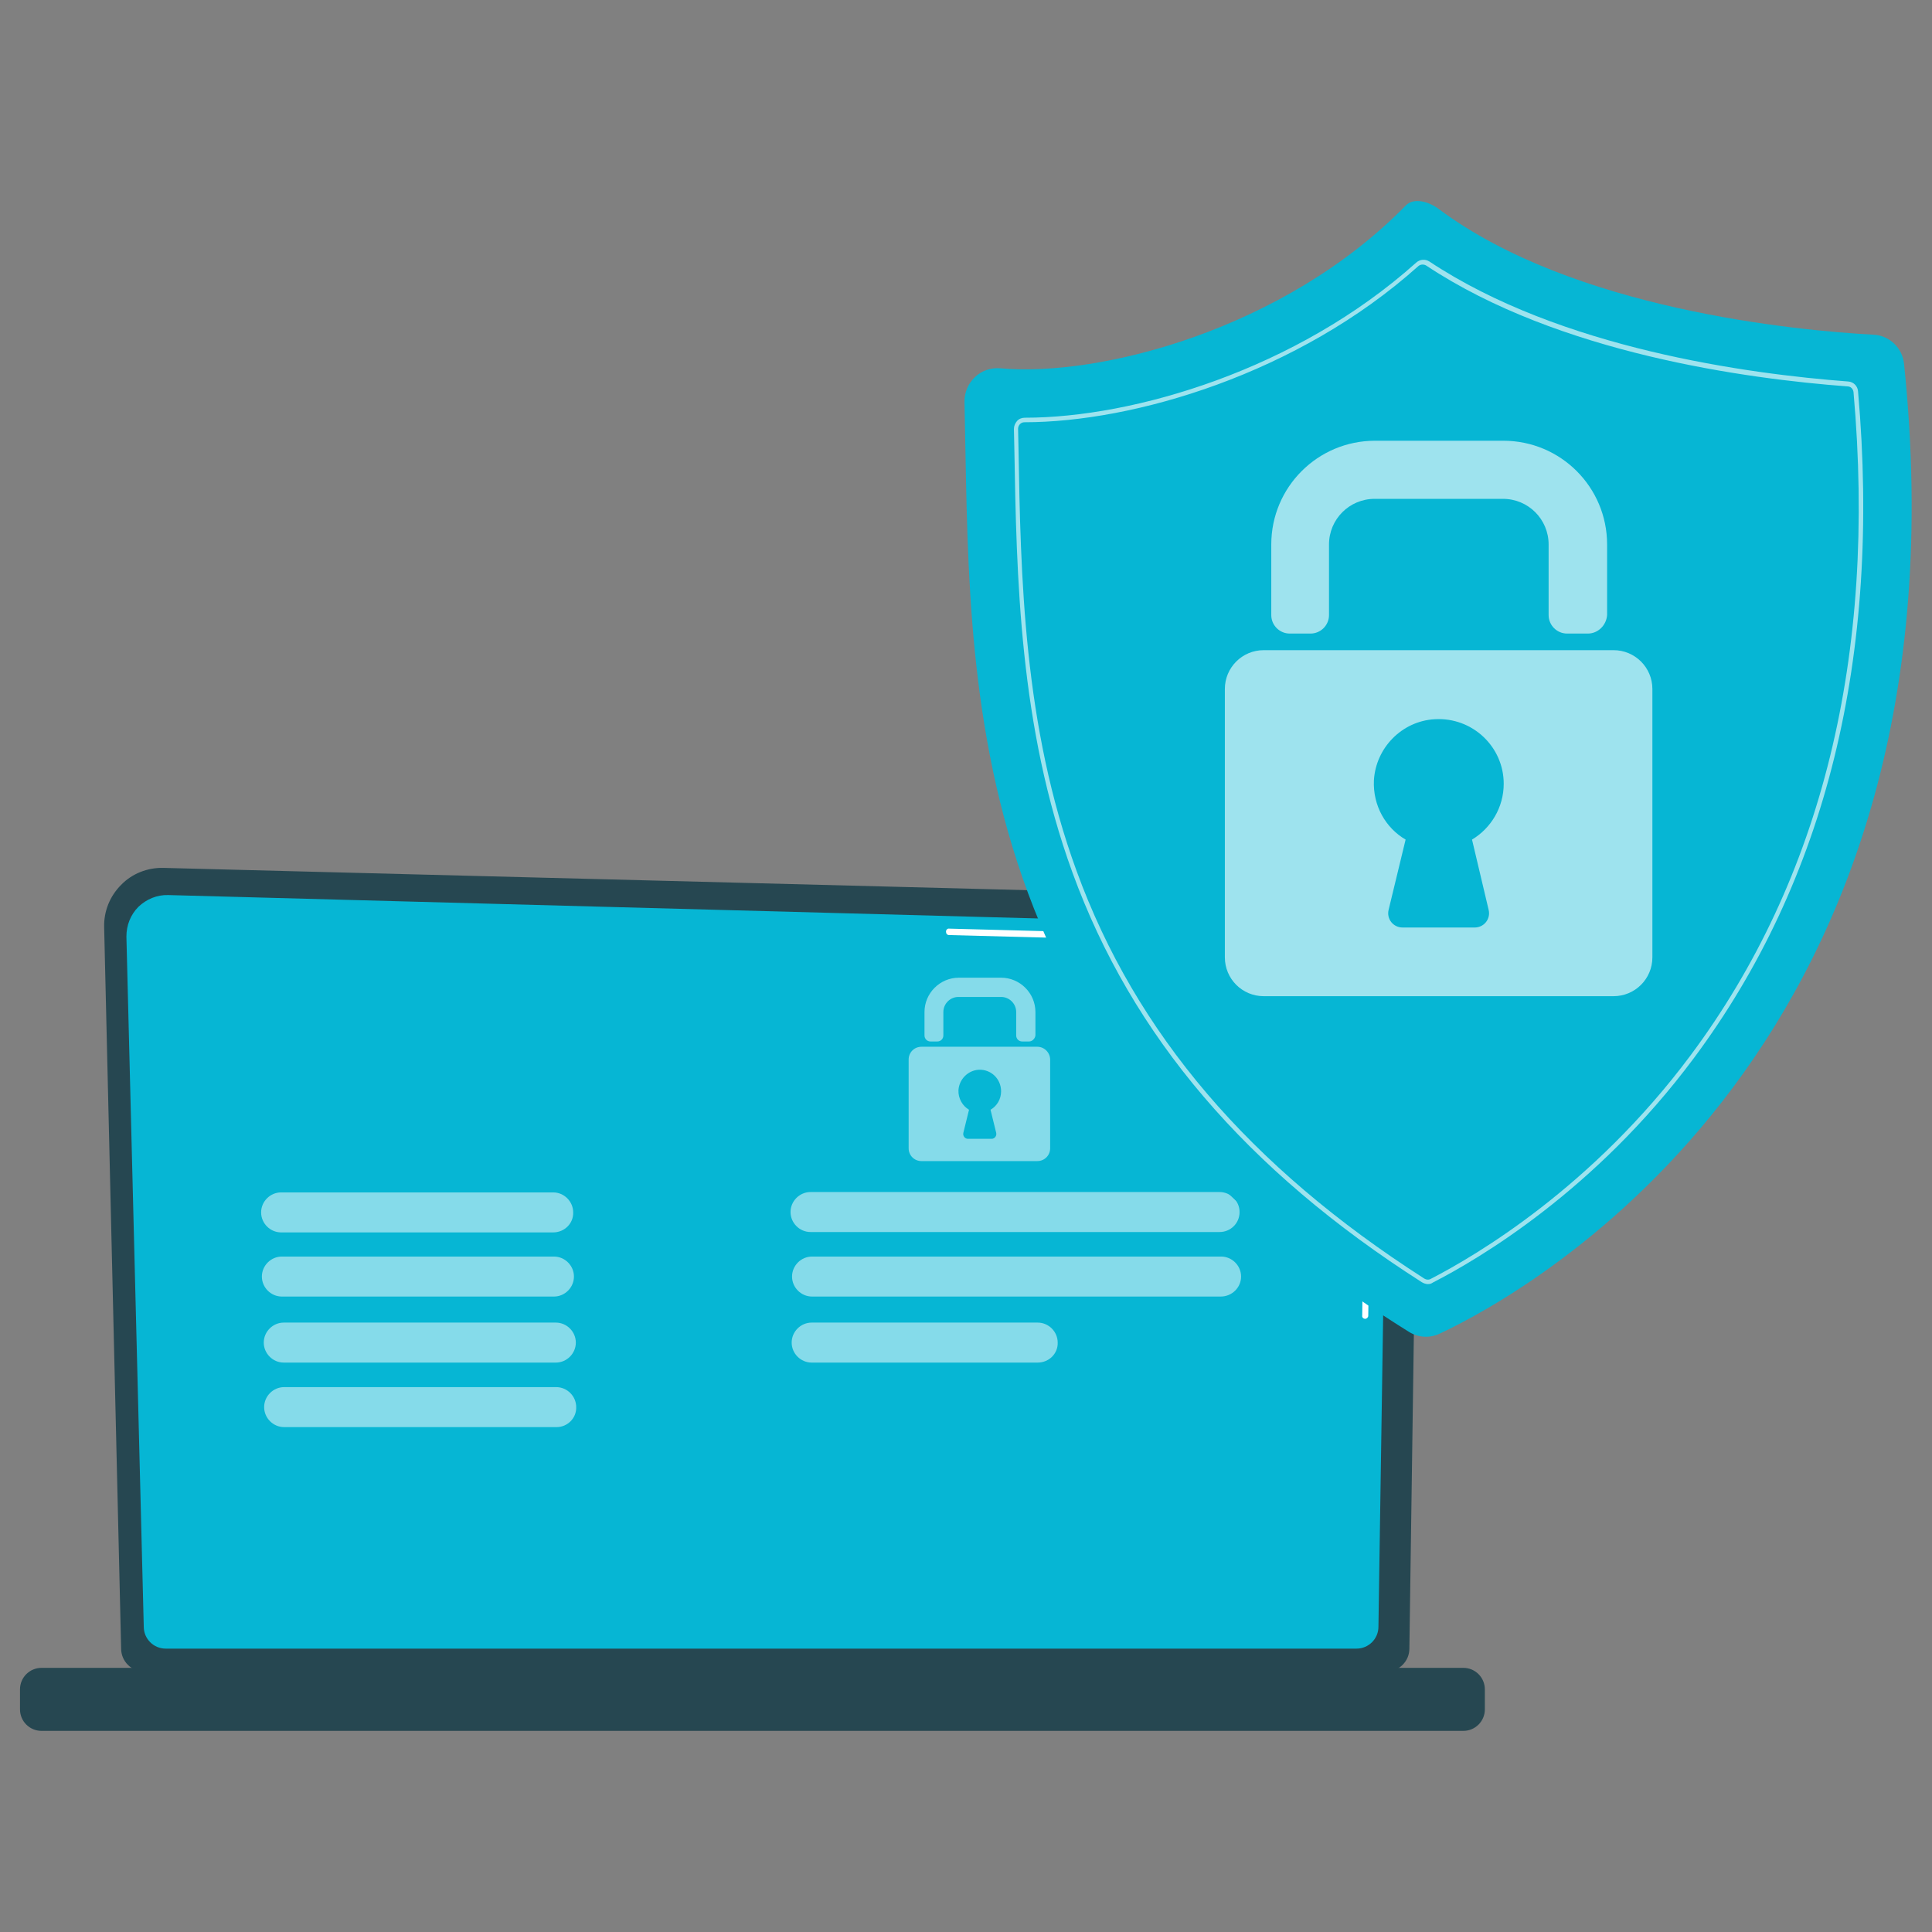 <svg xmlns="http://www.w3.org/2000/svg" xmlns:xlink="http://www.w3.org/1999/xlink" id="Layer_1" x="0px" y="0px" viewBox="0 0 512 512" style="enable-background:new 0 0 512 512;" xml:space="preserve"><rect x="0" y="0" width="512" height="512" fill="#808080" stroke="none"/><style type="text/css">	.st0{fill:#264751;}	.st1{fill:#06B6D4;}	.st2{fill:#FFFFFF;}	.st3{display:none;fill:#91B3FA;}	.st4{opacity:0.51;fill:#FFFFFF;enable-background:new    ;}	.st5{opacity:0.51;}	.st6{opacity:0.61;fill:#FFFFFF;enable-background:new    ;}</style><path class="st0" d="M32.1,436.9c0,3.3,2.7,6.1,6.1,6.1h329.2c3.3,0,6.1-2.7,6.1-6.1l2.7-189.2c0-3.3-3.9-9.9-11.2-9.4L43.3,230  c-4.2-0.1-8.3,1.5-11.2,4.5c-3,3-4.6,7-4.5,11.2L32.1,436.9z"></path><path class="st1" d="M38.1,431.1c0,3.2,2.6,5.8,5.8,5.8h315.6c3.2,0,5.8-2.6,5.8-5.8l2.6-171.8c-0.3-10.3-9.4-14.1-14.9-13.8  l-308.4-8.3c-3-0.1-5.8,1.1-7.9,3.1c-2.1,2.1-3.2,4.9-3.2,7.9L38.1,431.1z"></path><g>	<path class="st2" d="M361.8,349.5L361.8,349.5c-0.5,0-0.9-0.4-0.8-0.9l0.2-13.9c0-0.5,0.4-0.8,0.8-0.8l0,0c0.5,0,0.8,0.4,0.8,0.9   l-0.2,13.9C362.6,349.1,362.2,349.5,361.8,349.5z"></path>	<path class="st2" d="M362.3,315.4L362.3,315.4c-0.5,0-0.9-0.4-0.8-0.9l0.8-53.4c0-3.2-1-5.7-2.9-7.5c-3.5-3.4-9.1-3.2-9.3-3.2   l-98.6-2.6c-0.5,0-0.8-0.4-0.8-0.9s0.4-0.9,0.9-0.8l98.5,2.6c0.6,0,6.6-0.1,10.5,3.7c2.2,2.1,3.4,5.1,3.4,8.7l-0.8,53.4   C363.1,315,362.7,315.4,362.3,315.4z"></path></g><path class="st0" d="M11,458.7h376.8c3.1,0,5.7-2.5,5.7-5.7v-5.3c0-3.1-2.5-5.7-5.7-5.7H11c-3.1,0-5.7,2.5-5.7,5.7v5.3  C5.3,456.2,7.9,458.7,11,458.7z"></path><path class="st3" d="M175,428.5H53.5c-4.5,0-8.1-3.6-8.1-8.1V261.7c0-4.6,3.8-8.3,8.4-8.1l121.5,4.7c4.4,0.2,7.8,3.7,7.8,8.1v154  C183.1,424.8,179.5,428.5,175,428.5z"></path><g>	<path class="st4" d="M146.6,326.6H74.5c-2.9,0-5.3-2.4-5.3-5.3l0,0c0-2.9,2.4-5.3,5.3-5.3h72.1c2.9,0,5.3,2.4,5.3,5.3l0,0   C152,324.2,149.6,326.6,146.6,326.6z"></path>	<path class="st4" d="M146.8,343.6H74.7c-2.9,0-5.3-2.4-5.3-5.3l0,0c0-2.9,2.4-5.3,5.3-5.3h72.1c2.9,0,5.3,2.4,5.3,5.3l0,0   C152.1,341.2,149.7,343.6,146.8,343.6z"></path>	<path class="st4" d="M147.3,361.1H75.2c-2.9,0-5.3-2.4-5.3-5.3l0,0c0-2.9,2.4-5.3,5.3-5.3h72.1c2.9,0,5.3,2.4,5.3,5.3l0,0   C152.6,358.7,150.2,361.1,147.3,361.1z"></path>	<path class="st4" d="M147.5,378.2H75.3c-2.9,0-5.3-2.4-5.3-5.3l0,0c0-2.9,2.4-5.3,5.3-5.3h72.1c2.9,0,5.3,2.4,5.3,5.3l0,0   C152.8,375.8,150.4,378.2,147.5,378.2z"></path></g><g>	<path class="st4" d="M323.2,326.5H214.8c-2.9,0-5.3-2.4-5.3-5.3l0,0c0-2.9,2.4-5.3,5.3-5.3h108.4c2.9,0,5.3,2.4,5.3,5.3l0,0   C328.5,324.2,326.1,326.5,323.2,326.5z"></path>	<path class="st4" d="M323.5,343.6H215.2c-2.9,0-5.3-2.4-5.3-5.3l0,0c0-2.9,2.4-5.3,5.3-5.3h108.4c2.9,0,5.3,2.4,5.3,5.3l0,0   C328.9,341.2,326.5,343.6,323.5,343.6z"></path>	<path class="st4" d="M275,361.1h-59.9c-2.9,0-5.3-2.4-5.3-5.3l0,0c0-2.9,2.4-5.3,5.3-5.3H275c2.9,0,5.3,2.4,5.3,5.3l0,0   C280.4,358.7,278,361.1,275,361.1z"></path>	<g class="st5">		<path class="st2" d="M272.7,276h-1.8c-0.9,0-1.6-0.7-1.6-1.6v-6.2c0-2.2-1.8-4-4-4H254c-2.2,0-4,1.8-4,4v6.2    c0,0.9-0.7,1.6-1.6,1.6h-1.8c-0.9,0-1.6-0.7-1.6-1.6v-6.2c0-5,4.1-9.1,9.1-9.1h11.2c5,0,9.1,4.1,9.1,9.1v6.2    C274.3,275.2,273.6,276,272.7,276z"></path>		<path class="st2" d="M274.9,277.4h-30.7c-1.9,0-3.4,1.5-3.4,3.4v23.5c0,1.9,1.5,3.4,3.4,3.4h30.7c1.9,0,3.4-1.5,3.4-3.4v-23.5    C278.3,279,276.8,277.4,274.9,277.4z M264,300.2c0.2,0.8-0.4,1.6-1.2,1.6h-6.3c-0.8,0-1.4-0.8-1.2-1.6l1.5-6.1    c-1.7-1-2.9-3-2.8-5.2c0.2-2.9,2.5-5.2,5.3-5.4c3.3-0.2,6,2.4,6,5.7c0,2.1-1.1,3.9-2.8,4.9L264,300.2z"></path>	</g></g><path class="st1" d="M258.4,99.9c1.8-1.7,4.2-2.5,6.7-2.3c26.3,2.4,75.3-10.3,107.4-43.1c2.2-2.3,6.3-1,8.8,0.9  C416.9,82,476,87.6,496.5,88.7c4.2,0.2,7.7,3.5,8.1,7.8c18.7,180.1-98.6,245.4-123,256.9c-2.7,1.3-5.8,1.1-8.3-0.5  c-121.2-75.5-116-173.7-117.7-246.5C255.6,103.9,256.6,101.6,258.4,99.9z"></path><path class="st6" d="M378.4,340.3c-0.5,0-1.1-0.2-1.6-0.5c-46.5-29.7-76.8-65.2-92.6-108.6c-14.1-38.7-14.8-78.2-15.4-112.9  l-0.1-4.6c0-0.8,0.3-1.5,0.8-2.1s1.3-0.9,2.1-0.9l0,0c28.8,0,72-12.7,103.7-41.1c1-0.9,2.4-1,3.5-0.3c34.8,23.1,84.5,29.8,111,31.8  c1.4,0.1,2.5,1.2,2.6,2.6c6.2,70.3-8.5,129.7-43.5,176.7c-26.1,35.1-57.1,53.3-69.2,59.5l0,0C379.3,340.2,378.9,340.3,378.4,340.3z   M379.2,338.9l0.3,0.5L379.2,338.9c12-6.2,42.8-24.3,68.8-59.2c34.8-46.7,49.4-105.9,43.2-175.8c-0.1-0.8-0.7-1.5-1.6-1.5  c-26.6-2-76.5-8.7-111.6-32c-0.6-0.4-1.5-0.4-2.1,0.1c-31.9,28.6-75.5,41.4-104.4,41.4l0,0c-0.5,0-0.9,0.2-1.2,0.5  c-0.3,0.3-0.5,0.8-0.5,1.2l0.1,4.6c0.6,34.7,1.3,74,15.4,112.6c15.7,43.1,45.9,78.4,92.1,108C378,339.2,378.7,339.2,379.2,338.9z"></path><g>	<path class="st6" d="M420.8,167.9h-5.5c-2.7,0-4.9-2.2-4.9-4.9v-18.7c0-6.7-5.4-12.1-12.1-12.1h-34c-6.7,0-12.1,5.4-12.1,12.1V163   c0,2.7-2.2,4.9-4.9,4.9h-5.5c-2.7,0-4.9-2.2-4.9-4.9v-18.7c0-15.2,12.3-27.5,27.5-27.5h34c15.2,0,27.5,12.3,27.5,27.5V163   C425.7,165.7,423.5,167.9,420.8,167.9z"></path>	<path class="st6" d="M427.6,172.3h-92.7c-5.7,0-10.3,4.6-10.3,10.3v71.1c0,5.7,4.6,10.3,10.3,10.3h92.7c5.7,0,10.3-4.6,10.3-10.3   v-71.1C437.9,176.9,433.3,172.3,427.6,172.3z M394.5,241.1c0.6,2.4-1.2,4.7-3.7,4.7h-19.1c-2.5,0-4.3-2.3-3.7-4.7l4.5-18.6   c-5.3-3.1-8.7-9-8.4-15.7c0.5-8.6,7.4-15.7,16.1-16.2c10-0.6,18.3,7.3,18.3,17.1c0,6.3-3.4,11.8-8.4,14.8L394.5,241.1z"></path></g></svg>